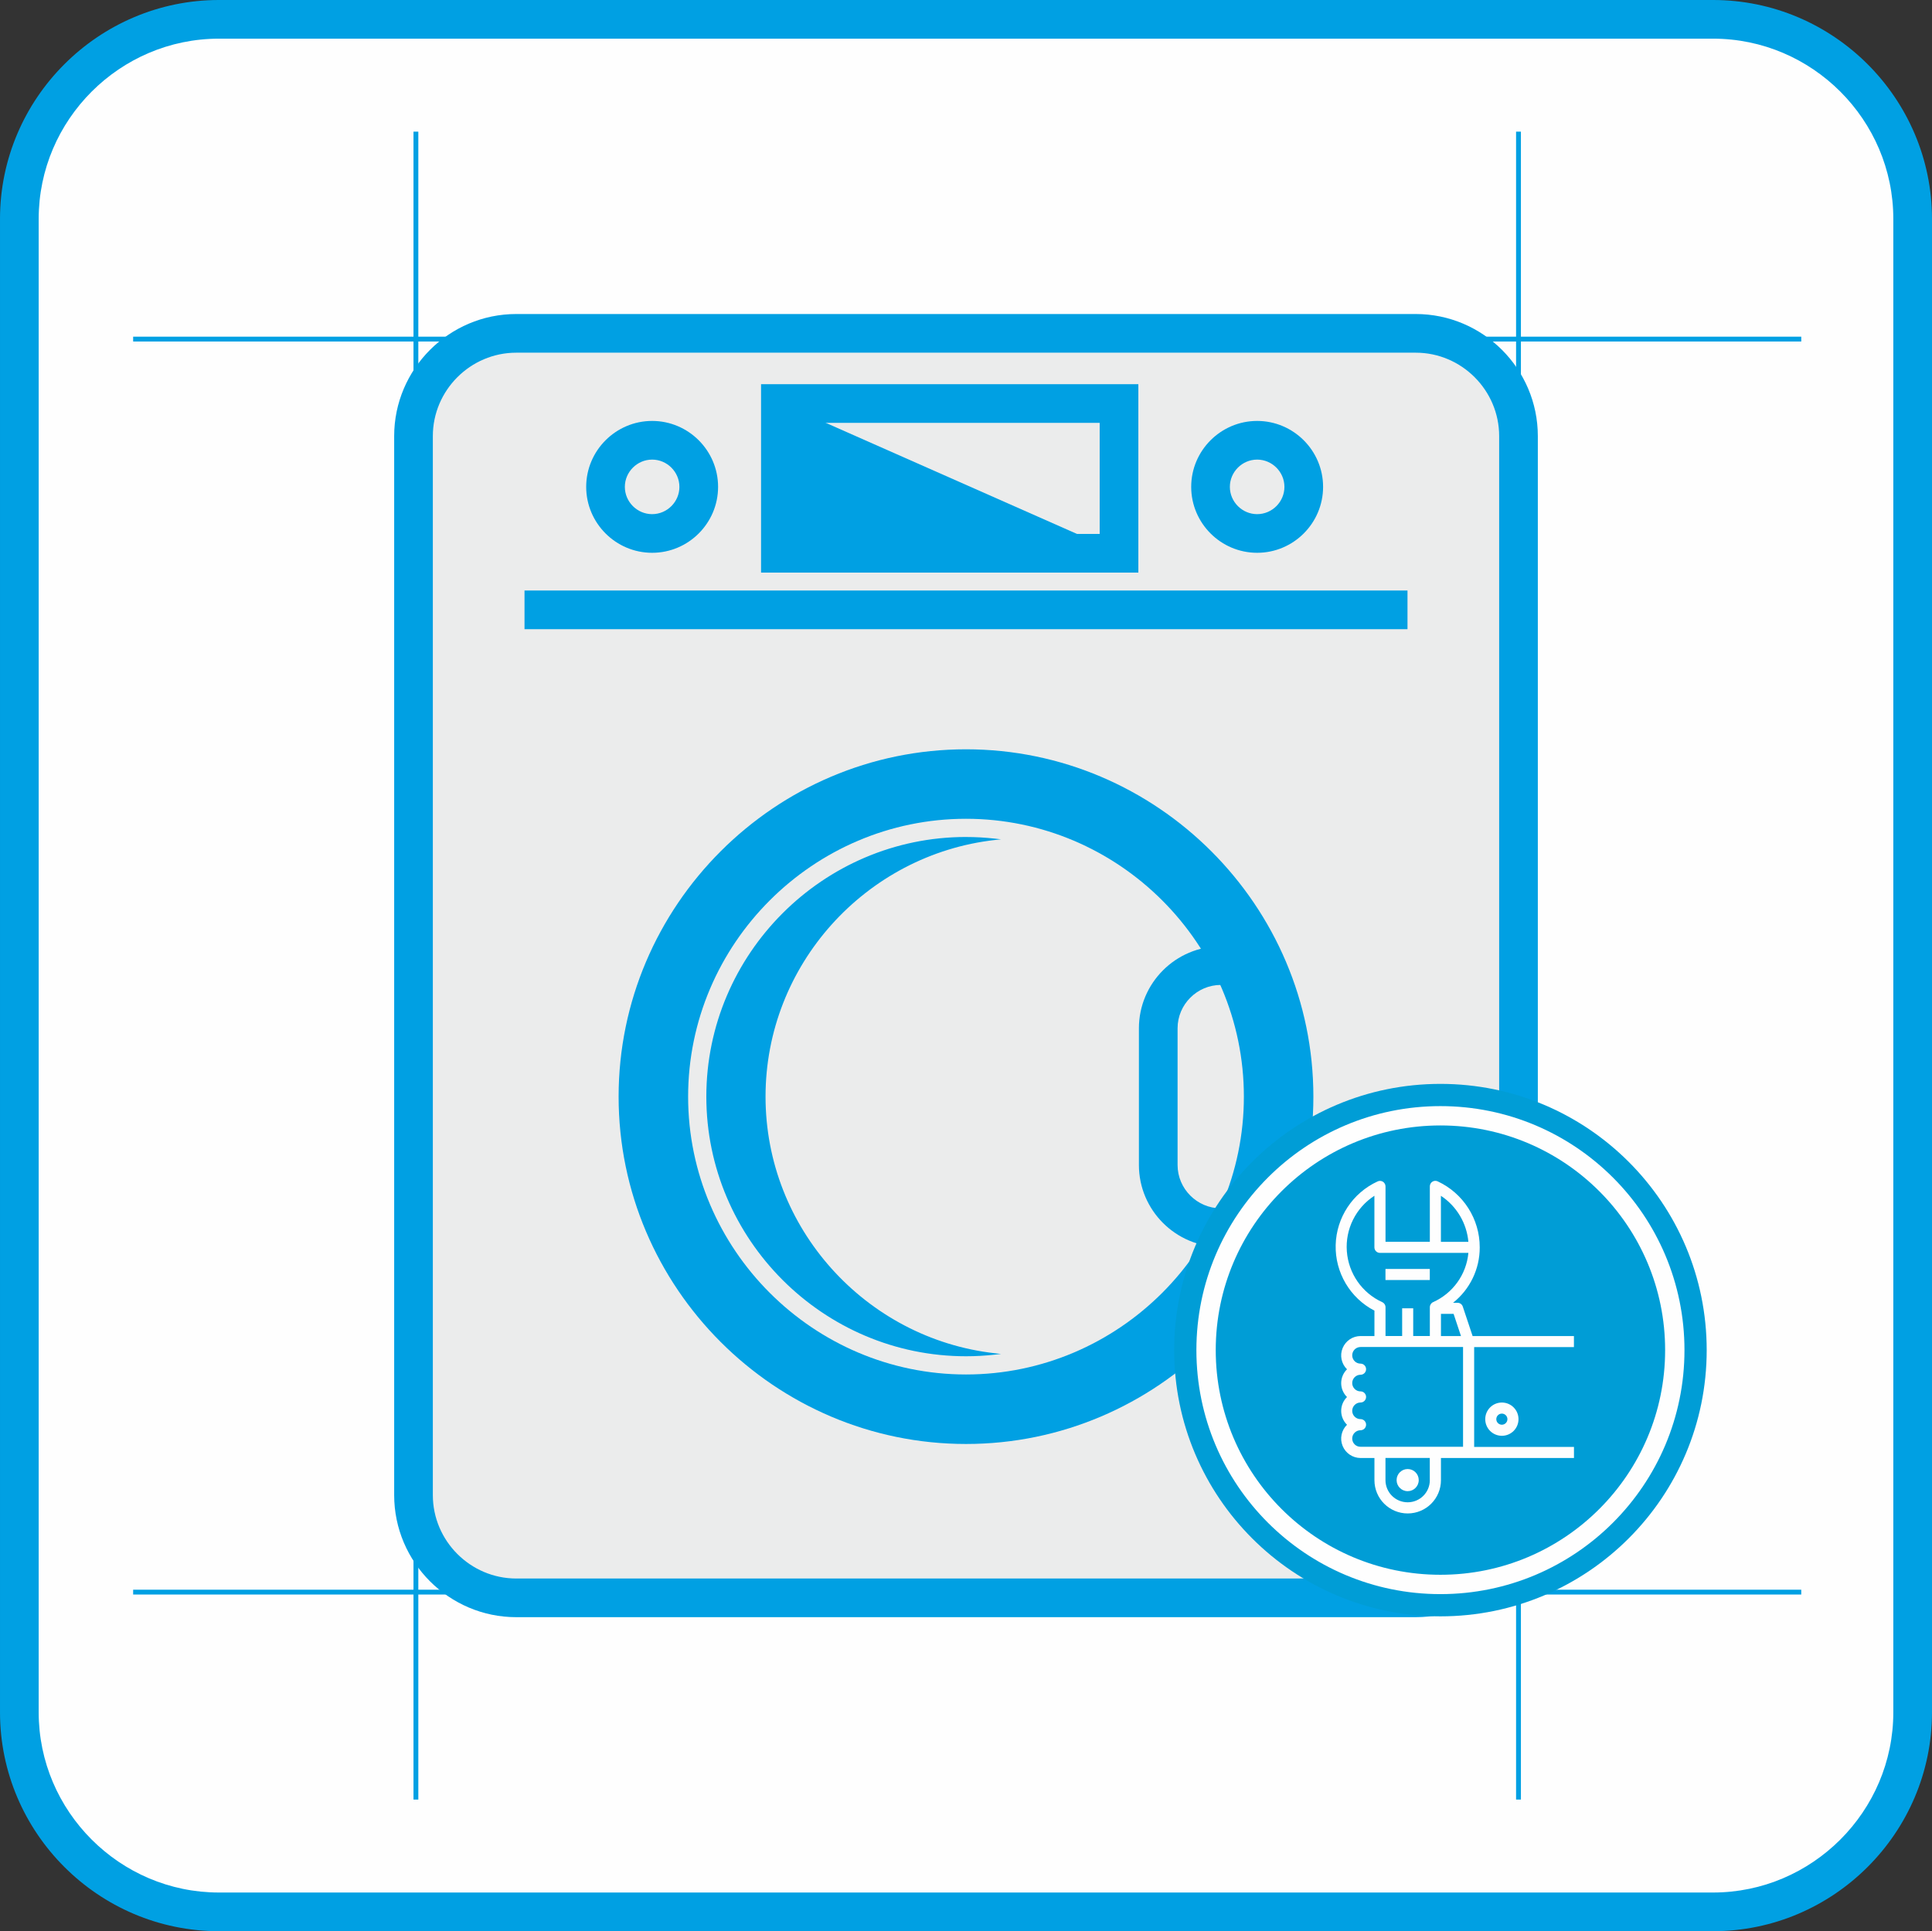 <?xml version="1.0" encoding="UTF-8"?>
<!DOCTYPE svg PUBLIC "-//W3C//DTD SVG 1.1//EN" "http://www.w3.org/Graphics/SVG/1.1/DTD/svg11.dtd">
<!-- Creator: CorelDRAW 2021 (64-Bit) -->
<svg xmlns="http://www.w3.org/2000/svg" xml:space="preserve" width="30.598mm" height="30.589mm" version="1.1" style="shape-rendering:geometricPrecision; text-rendering:geometricPrecision; image-rendering:optimizeQuality; fill-rule:evenodd; clip-rule:evenodd"
viewBox="0 0 2466.99 2466.27"
 xmlns:xlink="http://www.w3.org/1999/xlink"
 xmlns:xodm="http://www.corel.com/coreldraw/odm/2003">
 <rect x="0" y="0" width="2466.99" height="2466.27" fill="#333333" stroke="none"/>
 <defs>
  <style type="text/css">
   <![CDATA[
    .fil0 {fill:#FEFEFE}
    .fil5 {fill:#FEFEFE}
    .fil2 {fill:#EBECEC}
    .fil6 {fill:#00A0E3}
    .fil3 {fill:#009DD6}
    .fil4 {fill:#FEFEFE;fill-rule:nonzero}
    .fil1 {fill:#00A0E3;fill-rule:nonzero}
   ]]>
  </style>
 </defs>
 <g id="Слой_x0020_1">
  <g id="_1616372208">
   <path class="fil0" d="M279.58 24.69l1907.84 0c140.18,0 254.87,114.7 254.87,254.88l0 1907.13c0,140.19 -114.69,254.88 -254.87,254.88l-1907.84 0c-140.19,0 -254.89,-114.69 -254.89,-254.88l0 -1907.13c0,-140.18 114.7,-254.88 254.89,-254.88z"/>
   <path class="fil1" d="M279.58 0l1907.84 0c76.9,0 146.81,31.44 197.46,82.1 50.66,50.66 82.1,120.55 82.1,197.46l0 1907.13c0,76.91 -31.44,146.81 -82.1,197.46 -50.66,50.66 -120.55,82.11 -197.46,82.11l-1907.84 0c-76.91,0 -146.81,-31.44 -197.47,-82.11 -50.67,-50.66 -82.11,-120.55 -82.11,-197.46l0 -1907.13c0,-76.91 31.44,-146.81 82.11,-197.46 50.66,-50.66 120.56,-82.1 197.47,-82.1zm1907.84 49.38l-1907.84 0c-63.28,0 -120.82,25.91 -162.55,67.64 -41.74,41.73 -67.64,99.27 -67.64,162.54l0 1907.13c0,63.28 25.9,120.82 67.64,162.55 41.73,41.73 99.27,67.63 162.55,67.63l1907.84 0c63.28,0 120.81,-25.91 162.54,-67.63 41.73,-41.73 67.64,-99.28 67.64,-162.55l0 -1907.13c0,-63.28 -25.91,-120.81 -67.64,-162.54 -41.73,-41.73 -99.27,-67.64 -162.54,-67.64z"/>
   <path class="fil2" d="M659.23 425.72l1148.54 0c72.17,0 131.22,59.04 131.22,131.21l0 1352.4c0,72.17 -59.05,131.21 -131.22,131.21l-1148.54 0c-72.17,0 -131.22,-59.04 -131.22,-131.21l0 -1352.4c0,-72.17 59.05,-131.21 131.22,-131.21z"/>
   <path class="fil1" d="M659.23 401.02l1148.54 0c42.9,0 81.88,17.53 110.13,45.77 28.24,28.25 45.78,67.23 45.78,110.14l0 1352.4c0,42.9 -17.53,81.88 -45.78,110.13 -28.24,28.24 -67.23,45.78 -110.13,45.78l-1148.54 0c-42.9,0 -81.88,-17.54 -110.14,-45.78 -28.24,-28.24 -45.77,-67.23 -45.77,-110.13l0 -1352.4c0,-42.9 17.53,-81.88 45.78,-110.14 28.24,-28.24 67.23,-45.77 110.13,-45.77zm1148.54 49.38l-1148.54 0c-29.27,0 -55.9,11.99 -75.22,31.31 -19.32,19.32 -31.31,45.95 -31.31,75.22l0 1352.4c0,29.27 11.99,55.89 31.31,75.21 19.32,19.32 45.95,31.32 75.22,31.32l1148.54 0c29.27,0 55.89,-12 75.21,-31.32 19.32,-19.32 31.32,-45.94 31.32,-75.21l0 -1352.4c0,-29.27 -12,-55.9 -31.32,-75.22 -19.32,-19.32 -45.94,-31.31 -75.21,-31.31z"/>
   <polygon class="fil1" points="669.75,754.13 1797.25,754.13 1797.25,803.51 669.75,803.51 "/>
   <path class="fil1" d="M996.5 490.64l457.07 0 0 240.61 -481.77 0 0 -240.61 24.7 0zm407.69 49.38l-382.99 0 0 141.85 382.99 0 0 -141.85z"/>
   <path class="fil1" d="M832.72 537.56c23.18,0 44.24,9.47 59.49,24.71 15.25,15.25 24.72,36.31 24.72,59.49 0,23.18 -9.47,44.24 -24.72,59.49 -15.25,15.25 -36.31,24.71 -59.49,24.71 -23.19,0 -44.25,-9.47 -59.49,-24.71 -15.25,-15.25 -24.72,-36.31 -24.72,-59.49 0,-23.19 9.47,-44.25 24.72,-59.49 15.25,-15.25 36.31,-24.71 59.49,-24.71zm24.58 59.63c-6.32,-6.32 -15.03,-10.25 -24.58,-10.25 -9.55,0 -18.25,3.93 -24.58,10.25 -6.33,6.32 -10.26,15.02 -10.26,24.58 0,9.55 3.93,18.25 10.25,24.58 6.33,6.32 15.03,10.25 24.58,10.25 9.55,0 18.25,-3.93 24.58,-10.25 6.32,-6.33 10.25,-15.03 10.25,-24.58 0,-9.55 -3.93,-18.25 -10.25,-24.58z"/>
   <path class="fil1" d="M1605.26 537.56c23.18,0 44.24,9.47 59.49,24.71 15.25,15.25 24.72,36.31 24.72,59.49 0,23.18 -9.47,44.24 -24.72,59.49 -15.25,15.25 -36.31,24.71 -59.49,24.71 -23.19,0 -44.25,-9.47 -59.49,-24.71 -15.25,-15.25 -24.72,-36.31 -24.72,-59.49 0,-23.19 9.47,-44.25 24.72,-59.49 15.25,-15.25 36.31,-24.71 59.49,-24.71zm24.58 59.63c-6.32,-6.32 -15.03,-10.25 -24.58,-10.25 -9.55,0 -18.25,3.93 -24.58,10.25 -6.32,6.32 -10.25,15.02 -10.25,24.58 0,9.55 3.93,18.25 10.25,24.58 6.33,6.32 15.03,10.25 24.58,10.25 9.55,0 18.25,-3.93 24.58,-10.25 6.32,-6.33 10.25,-15.03 10.25,-24.58 0,-9.55 -3.93,-18.25 -10.25,-24.58z"/>
   <path class="fil1" d="M1233.5 956.9c122,0 232.91,49.89 313.29,130.28 80.39,80.39 130.28,191.29 130.28,313.3 0,122 -49.89,232.91 -130.28,313.29 -80.39,80.39 -191.29,130.28 -313.29,130.28 -122.01,0 -232.92,-49.89 -313.3,-130.28 -80.39,-80.39 -130.29,-191.29 -130.29,-313.29 0,-122.01 49.9,-232.92 130.29,-313.3 80.39,-80.39 191.29,-130.28 313.3,-130.28zm278.37 165.2c-71.46,-71.46 -170,-115.81 -278.37,-115.81 -108.38,0 -206.93,44.35 -278.38,115.81 -71.46,71.46 -115.81,170 -115.81,278.38 0,108.38 44.35,206.92 115.81,278.37 71.46,71.46 170,115.81 278.38,115.81 108.37,0 206.91,-44.35 278.37,-115.81 71.46,-71.46 115.81,-169.99 115.81,-278.37 0,-108.38 -44.35,-206.92 -115.81,-278.38z"/>
   <path class="fil2" d="M1558.99 1233.13l0 0c44,0 80.01,36 80.01,80.01l0 174.66c0,44.01 -36.01,80.01 -80.01,80.01l0 0c-44.01,0 -80.01,-36 -80.01,-80.01l0 -174.66c0,-44.01 36,-80.01 80.01,-80.01z"/>
   <path class="fil1" d="M1558.99 1208.44c28.82,0 55,11.77 73.96,30.73 18.97,18.96 30.74,45.15 30.74,73.97l0 174.66c0,28.82 -11.77,55 -30.74,73.97 -18.96,18.96 -45.14,30.73 -73.96,30.73 -28.82,0 -55,-11.77 -73.97,-30.73 -18.96,-18.96 -30.73,-45.15 -30.73,-73.97l0 -174.66c0,-28.82 11.77,-55 30.73,-73.97 18.96,-18.96 45.14,-30.73 73.97,-30.73zm39.05 65.65c-10.04,-10.04 -23.87,-16.27 -39.05,-16.27 -15.19,0 -29.02,6.23 -39.05,16.27 -10.04,10.04 -16.27,23.86 -16.27,39.05l0 174.66c0,15.18 6.23,29.01 16.27,39.05 10.03,10.04 23.86,16.27 39.05,16.27 15.18,0 29.01,-6.23 39.05,-16.27 10.04,-10.04 16.26,-23.87 16.26,-39.05l0 -174.66c0,-15.19 -6.22,-29.01 -16.26,-39.05z"/>
   <path class="fil1" d="M1233.5 996.25c111.18,0 212.24,45.47 285.49,118.72 73.25,73.25 118.72,174.31 118.72,285.49 0,111.19 -45.47,212.25 -118.72,285.5 -73.25,73.25 -174.31,118.72 -285.49,118.72 -111.19,0 -212.25,-45.47 -285.5,-118.72 -73.26,-73.25 -118.72,-174.31 -118.72,-285.49 0,-111.19 45.47,-212.25 118.72,-285.5 73.25,-73.25 174.31,-118.72 285.5,-118.72zm250.57 153.64c-64.32,-64.32 -153.02,-104.25 -250.57,-104.25 -97.56,0 -186.26,39.93 -250.58,104.24 -64.33,64.32 -104.25,153.03 -104.25,250.58 0,97.56 39.92,186.26 104.25,250.58 64.32,64.32 153.02,104.25 250.58,104.25 97.55,0 186.25,-39.93 250.57,-104.25 64.32,-64.32 104.25,-153.02 104.25,-250.57 0,-97.56 -39.93,-186.26 -104.25,-250.58z"/>
   <polygon class="fil1" points="620.5,436.13 170.02,436.13 170.02,429.95 620.5,429.95 "/>
   <polygon class="fil1" points="2300.05,436.13 1849.57,436.13 1849.57,429.95 2300.05,429.95 "/>
   <polygon class="fil1" points="620.5,2036.31 170.02,2036.31 170.02,2030.15 620.5,2030.15 "/>
   <polygon class="fil1" points="2300.05,2036.31 1849.57,2036.31 1849.57,2030.15 2300.05,2030.15 "/>
   <polygon class="fil1" points="534.16,1928.15 534.16,2298.16 527.99,2298.16 527.99,1928.15 "/>
   <polygon class="fil1" points="534.16,168.12 534.16,618.59 527.99,618.59 527.99,168.12 "/>
   <polygon class="fil1" points="1942.07,1928.15 1942.07,2298.16 1935.9,2298.16 1935.9,1928.15 "/>
   <polygon class="fil1" points="1942.07,168.12 1942.07,618.59 1935.9,618.59 1935.9,168.12 "/>
   <path class="fil3" d="M1839.31 1384.19c187.77,0 339.99,152.22 339.99,339.99 0,187.77 -152.22,340 -339.99,340 -187.77,0 -340,-152.22 -340,-340 0,-187.77 152.22,-339.99 340,-339.99z"/>
   <path class="fil4" d="M1839.3 1412.58c86.05,0 163.95,34.88 220.35,91.27 56.39,56.38 91.27,134.29 91.27,220.34 0,86.05 -34.88,163.95 -91.27,220.33 -56.39,56.39 -134.29,91.27 -220.35,91.27 -86.05,0 -163.95,-34.88 -220.34,-91.27 -56.39,-56.38 -91.27,-134.28 -91.27,-220.33 0,-86.05 34.89,-163.95 91.27,-220.34 56.39,-56.39 134.3,-91.27 220.34,-91.27zm202.88 108.73c-51.92,-51.92 -123.65,-84.04 -202.88,-84.04 -79.22,0 -150.96,32.11 -202.87,84.04 -51.92,51.92 -84.04,123.65 -84.04,202.88 0,79.22 32.11,150.96 84.04,202.87 51.92,51.92 123.65,84.03 202.87,84.03 79.23,0 150.97,-32.11 202.88,-84.03 51.92,-51.92 84.04,-123.65 84.04,-202.87 0,-79.23 -32.11,-150.97 -84.04,-202.88z"/>
   <path class="fil5" d="M1867.85 1668.57c-0.96,-2.89 -3.68,-4.83 -6.69,-4.83l-5.74 0c21.58,-17.14 34.18,-43.2 34.06,-70.79 0.06,-36.16 -20.89,-69.03 -53.71,-84.3 -2.21,-1.02 -4.77,-0.85 -6.76,0.46 -2.04,1.31 -3.23,3.52 -3.23,5.96l0 70.79 -56.6 0 0 -70.73c0,-2.39 -1.25,-4.65 -3.23,-5.96 -2.05,-1.31 -4.6,-1.48 -6.76,-0.46 -31.96,14.59 -52.74,46.16 -53.65,81.24 -0.85,35.14 18.34,67.67 49.5,83.84l0 32.42 -17.71 0c-10.05,0 -19.13,6.13 -22.93,15.44 -3.81,9.31 -1.59,19.98 5.62,27.02 -4.77,4.66 -7.44,11.01 -7.44,17.71 0,6.64 2.67,13.06 7.44,17.71 -4.77,4.65 -7.44,11.01 -7.44,17.71 0,6.64 2.67,13.05 7.44,17.71 -7.21,7.04 -9.43,17.71 -5.62,27.02 3.8,9.31 12.83,15.38 22.93,15.44l17.71 0 0 28.33c0,23.45 19.02,42.46 42.47,42.46 23.45,0 42.46,-19.01 42.46,-42.46l0 -28.33 169.86 0 0 -14.13 -127.45 0 0 -127.5 127.39 0 0 -14.13 -129.38 0 -12.55 -37.64zm-2.32 37.64l-25.55 0 0 -28.33 16.13 0 9.43 28.33zm-25.61 -179.1c20.04,13.22 32.93,34.86 35.09,58.81l-35.09 0 0 -58.81zm-74.88 135.85c-25.82,-11.76 -43.14,-36.68 -45.24,-65 -2.1,-28.28 11.41,-55.46 35.19,-70.9l0 65.85c0,3.92 3.18,7.1 7.1,7.1l112.92 0c-2.56,27.59 -19.82,51.6 -45.08,62.91 -2.5,1.13 -4.14,3.68 -4.14,6.47l0 36.79 -21.23 0 0 -35.37 -14.14 0 0 35.37 -21.23 0 0 -36.79c0,-2.78 -1.64,-5.28 -4.14,-6.41l0 0zm-38.38 174.16c0,-5.85 4.77,-10.61 10.62,-10.61 3.92,0 7.1,-3.18 7.1,-7.1 0,-3.91 -3.18,-7.1 -7.1,-7.1 -5.85,0 -10.62,-4.77 -10.62,-10.61 0,-5.85 4.77,-10.62 10.62,-10.62 3.92,0 7.1,-3.18 7.1,-7.1 0,-3.92 -3.18,-7.1 -7.1,-7.1 -5.85,0 -10.62,-4.77 -10.62,-10.62 0,-5.85 4.77,-10.62 10.62,-10.62 3.92,0 7.1,-3.18 7.1,-7.1 0,-3.92 -3.18,-7.1 -7.1,-7.1 -5.85,0 -10.62,-4.77 -10.62,-10.62 0,-5.85 4.77,-10.61 10.62,-10.61l130.91 0 0 127.39 -130.91 0c-5.85,0.11 -10.62,-4.66 -10.62,-10.51zm99.12 53.08c0,15.67 -12.66,28.32 -28.32,28.32 -15.67,0 -28.33,-12.66 -28.33,-28.32l0 -28.33 56.6 0 0 28.33 0.06 0z"/>
   <path class="fil5" d="M1811.6 1890.19c0,7.83 -6.36,14.13 -14.13,14.13 -7.84,0 -14.14,-6.36 -14.14,-14.13 0,-7.84 6.36,-14.14 14.14,-14.14 7.83,0 14.13,6.31 14.13,14.14z"/>
   <polygon class="fil5" points="1769.13,1620.54 1825.73,1620.54 1825.73,1634.67 1769.13,1634.67 "/>
   <path class="fil5" d="M1896.52 1812.36c0,11.76 9.48,21.24 21.23,21.24 11.76,0 21.24,-9.48 21.24,-21.24 0,-11.75 -9.48,-21.23 -21.24,-21.23 -11.69,0 -21.23,9.48 -21.23,21.23zm28.32 0c0,3.92 -3.18,7.1 -7.1,7.1 -3.91,0 -7.1,-3.18 -7.1,-7.1 0,-3.91 3.18,-7.1 7.1,-7.1 3.92,0 7.1,3.18 7.1,7.1z"/>
   <polygon class="fil6" points="996.5,515.34 1428.89,706.56 996.5,706.56 "/>
   <path class="fil1" d="M996.86 514.53l436.17 192.91 -437.4 0 0 -193.45 1.23 0.54zm427.89 191.16l-427.37 -189.01 0 189.01 427.37 0z"/>
   <path class="fil6" d="M1233.5 1069.77l0 0c12.48,0 24.8,0.73 36.94,2.09 -164.68,18.51 -293.78,159.21 -293.78,328.61l0 0.01c0,169.41 129.1,310.1 293.78,328.61 -12.13,1.36 -24.45,2.09 -36.94,2.09l0 0c-181.89,0 -330.7,-148.81 -330.7,-330.7l0 -0.01c0,-181.89 148.81,-330.7 330.7,-330.7z"/>
   <path class="fil1" d="M1233.5 1068.9c6.17,0 12.33,0.18 18.46,0.52 6.24,0.35 12.42,0.88 18.56,1.57l7.72 0.86 -7.72 0.87c-82.58,9.28 -156.18,49.37 -208.97,108.41 -52.2,58.38 -84.03,135.32 -84.03,219.33 0,84.02 31.83,160.96 84.03,219.34 52.79,59.04 126.39,99.13 208.97,108.41l7.72 0.87 -7.72 0.86c-6.14,0.69 -12.32,1.22 -18.56,1.57 -6.14,0.35 -12.3,0.52 -18.46,0.52 -91.19,0 -174.08,-37.3 -234.18,-97.4 -60.1,-60.09 -97.4,-142.99 -97.4,-234.17 0,-91.19 37.3,-174.09 97.4,-234.18 60.1,-60.1 142.99,-97.4 234.18,-97.4zm18.37 2.27c-6.06,-0.34 -12.19,-0.52 -18.37,-0.52 -90.71,0 -173.16,37.1 -232.95,96.88 -59.78,59.78 -96.88,142.23 -96.88,232.94 0,90.71 37.1,173.16 96.88,232.95 59.78,59.78 142.24,96.88 232.95,96.88 6.18,0 12.31,-0.18 18.37,-0.52 3.6,-0.2 7.18,-0.47 10.76,-0.79 -79.89,-10.89 -150.96,-50.51 -202.37,-108.02 -52.47,-58.7 -84.48,-136.04 -84.48,-220.49 0,-84.46 32.01,-161.8 84.48,-220.51 51.42,-57.5 122.49,-97.13 202.37,-108.02 -3.57,-0.31 -7.16,-0.58 -10.76,-0.78z"/>
  </g>
 </g>
</svg>
